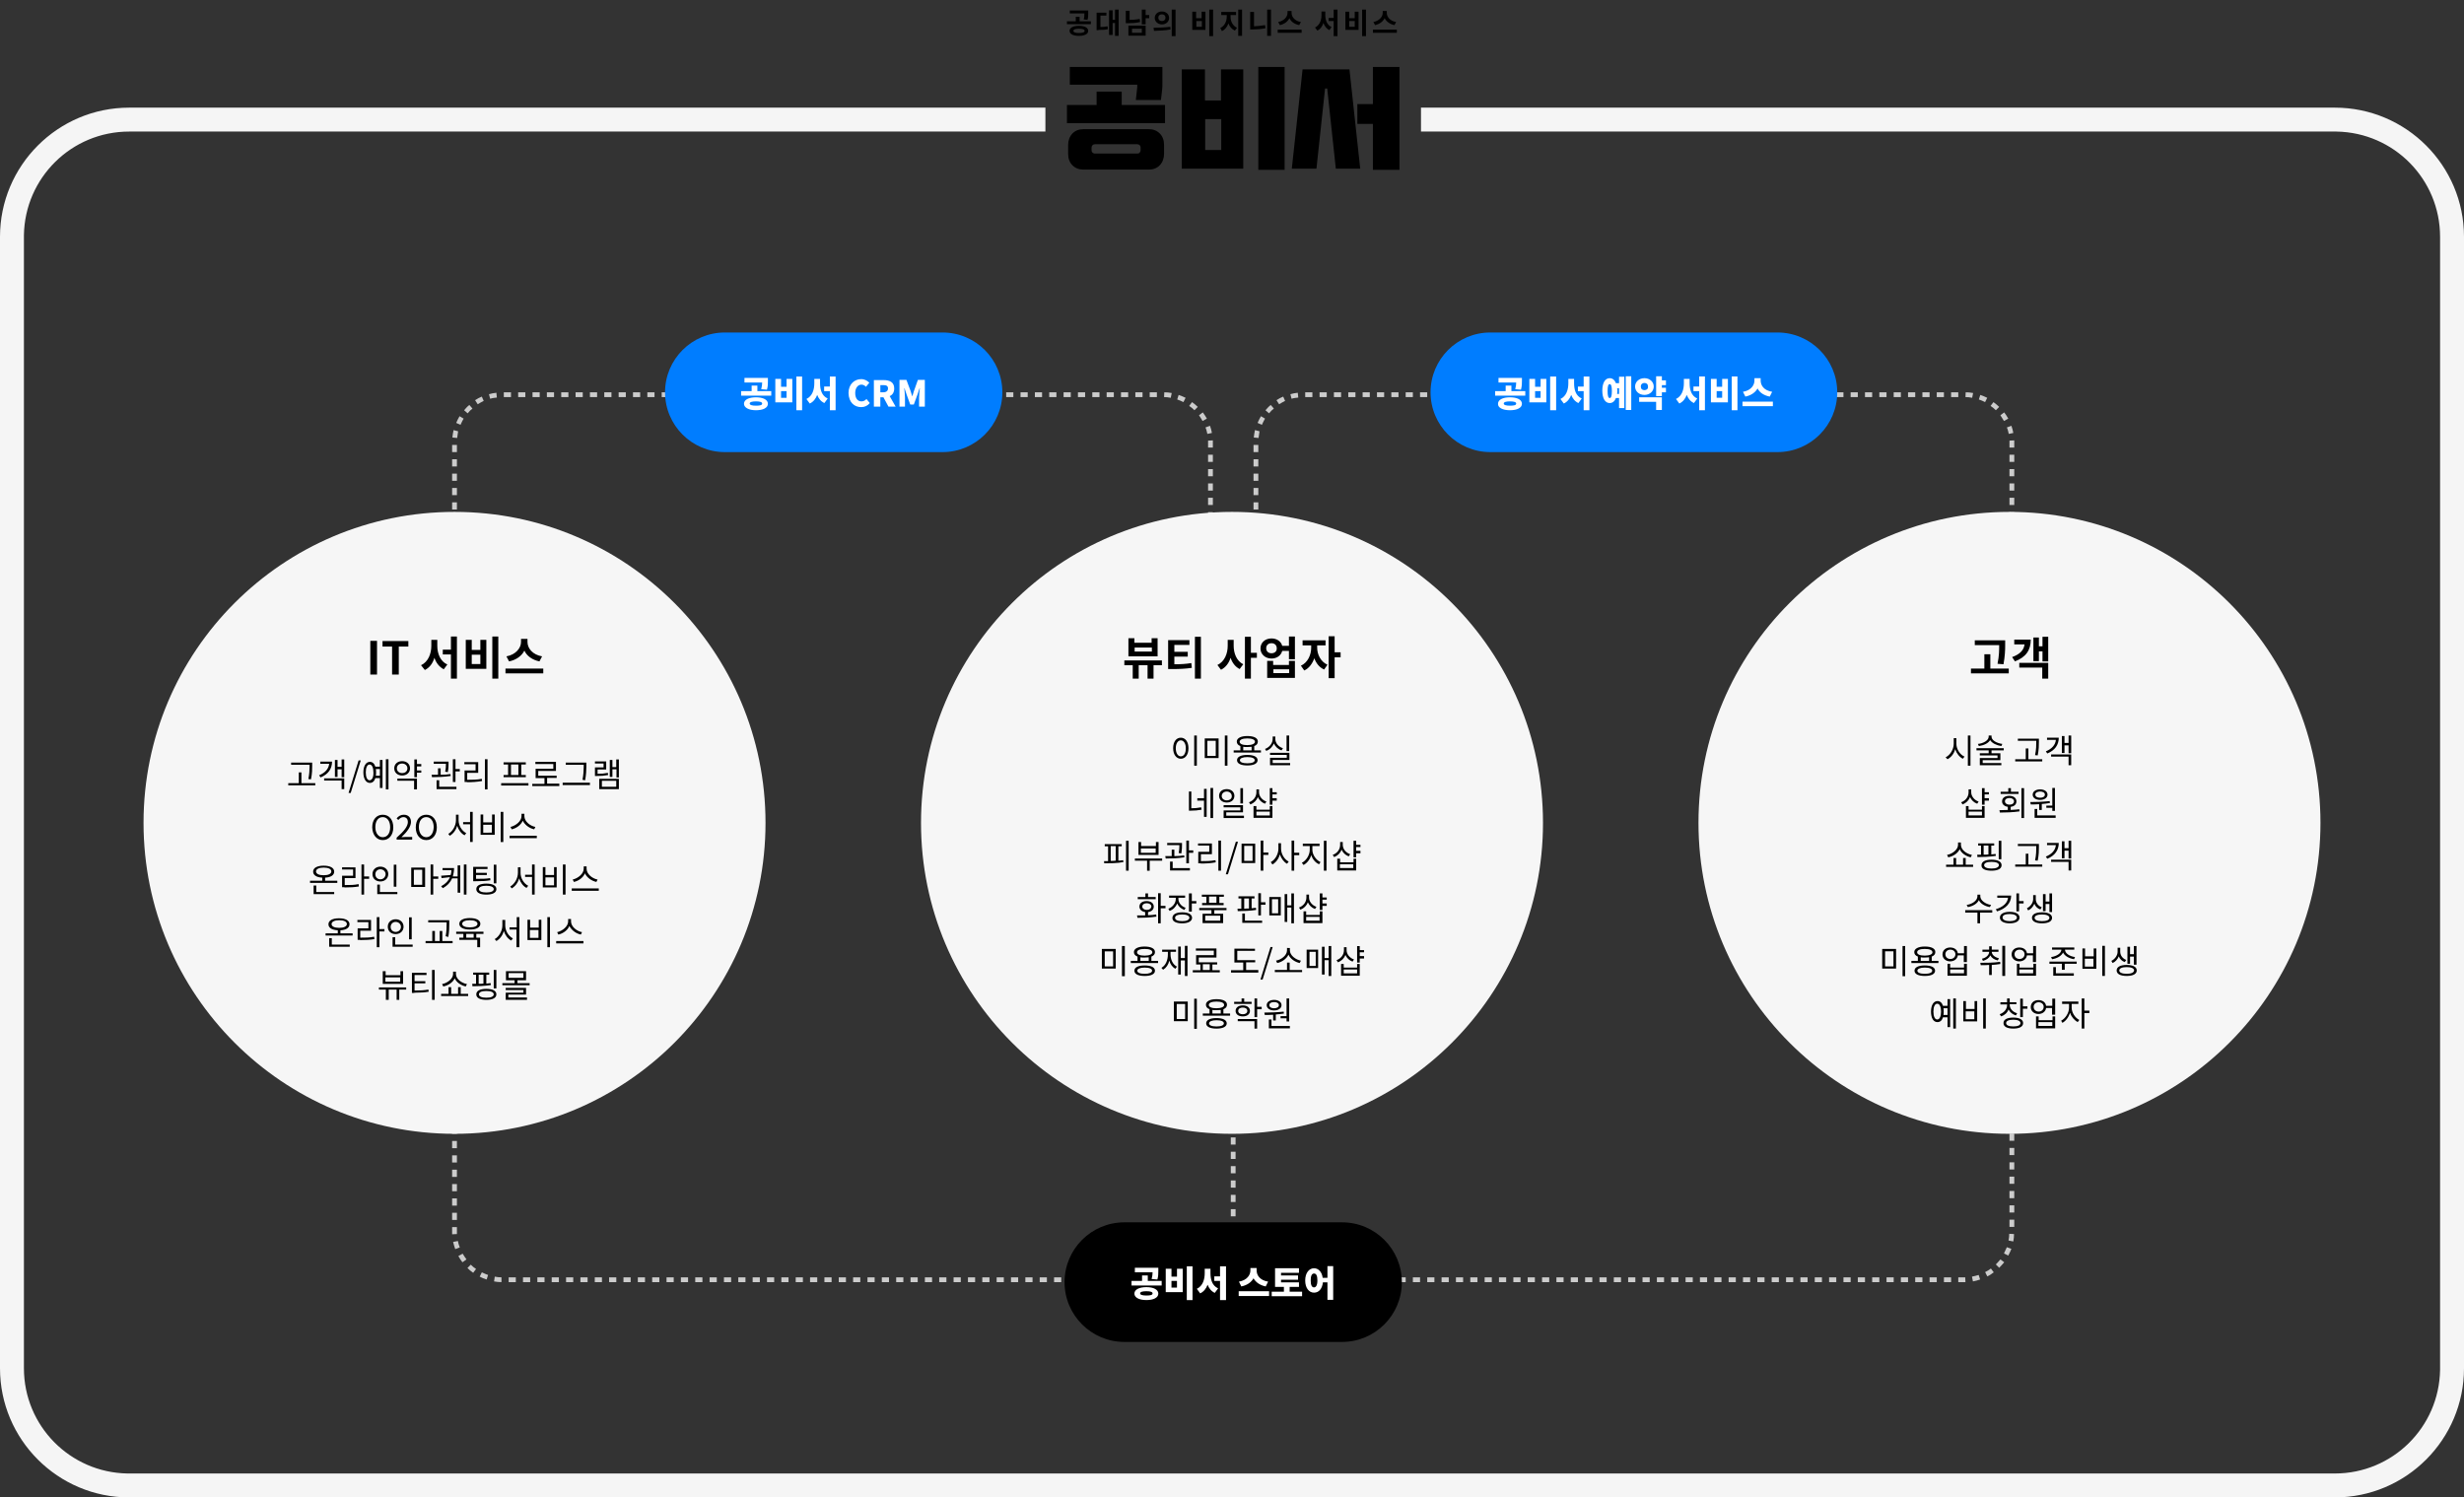 <svg xmlns="http://www.w3.org/2000/svg" width="1030" height="626" viewBox="0 0 1030 626">
    <rect x="0" y="0" width="1030" height="626" fill="#333333" stroke="none"/>
    <g fill="none" fill-rule="evenodd">
        <g>
            <g>
                <g transform="translate(-522, -1426) translate(360, 1144) translate(162, 282)">
                    <path fill="#F5F5F5" fill-rule="nonzero" d="M976 45c29.8 0 54 24.2 54 54v473c0 29.8-24.2 54-54 54H54c-29.8 0-54-24.2-54-54V99c0-29.8 24.2-54 54-54h383v10H54c-24.1 0-43.6 19.3-44 43.3V572c0 24.1 19.3 43.6 43.3 44H976c24.1 0 43.6-19.3 44-43.3V99c0-24.1-19.3-43.6-43.3-44H594V45h382z"/>
                    <g fill="#CCC" fill-rule="nonzero">
                        <path d="M2 61H0v-3h2v3zm316-1.9h-2v-3h2v3zM2 55H0v-3h2v3zm316-1.9h-2v-3h2v3zM2 49H0v-3h2v3zm316-1.9h-2v-3h2v3zM2 43H0v-3h2v3zm316-1.9h-2v-3h2v3zM2 37H0v-3h2v3zm316-1.9h-2v-3h2v3zM2 31H0v-3h2v3zm316-1.9h-2v-3h2v3zM2 25H0v-3h2v3zm316-1.9h-2V21v-.8l2-.1v3zm-315.9-4l-2-.2c.1-1 .3-2.1.5-3.1l1.9.5c-.1.9-.3 1.9-.4 2.8zm313.6-1.7c-.2-.9-.4-1.9-.8-2.7l1.9-.7c.4 1 .6 2 .8 3l-1.9.4zM3.5 13.6l-1.8-.8c.4-1 .9-1.9 1.4-2.8l1.7 1c-.5.9-.9 1.7-1.3 2.6zM313.7 12c-.4-.8-1-1.6-1.5-2.4l1.6-1.2c.6.8 1.2 1.7 1.7 2.6l-1.8 1zM6.5 8.8L5 7.5c.7-.8 1.4-1.6 2.2-2.2l1.3 1.5c-.8.6-1.4 1.2-2 2zm303.8-1.3c-.7-.7-1.4-1.3-2.2-1.8l1.2-1.6c.8.6 1.7 1.3 2.4 2l-1.4 1.4zM10.7 5L9.6 3.3c.9-.6 1.8-1.1 2.8-1.5l.8 1.8c-.8.4-1.7.9-2.5 1.4zm295-.9c-.8-.4-1.7-.8-2.6-1.1l.6-1.9c1 .3 2 .8 2.9 1.2l-.9 1.8zM15.9 2.7L15.4.8c1-.3 2-.5 3.1-.6l.2 2c-.9.1-1.9.2-2.8.5zm284.5-.4c-.9-.2-1.9-.3-2.8-.3l.1-2c1 0 2.1.1 3.1.3l-.4 2zm-5.8-.3h-3V0h3v2zm-6 0h-3V0h3v2zm-6 0h-3V0h3v2zm-6 0h-3V0h3v2zm-6 0h-3V0h3v2zm-6 0h-3V0h3v2zm-6 0h-3V0h3v2zm-6 0h-3V0h3v2zm-6 0h-3V0h3v2zm-6 0h-3V0h3v2zm-6 0h-3V0h3v2zm-6 0h-3V0h3v2zm-6 0h-3V0h3v2zm-6 0h-3V0h3v2zm-6 0h-3V0h3v2zm-6 0h-3V0h3v2zm-6 0h-3V0h3v2zm-6 0h-3V0h3v2zm-6 0h-3V0h3v2zm-6 0h-3V0h3v2zm-6 0h-3V0h3v2zm-6 0h-3V0h3v2zm-6 0h-3V0h3v2zm-6 0h-3V0h3v2zm-6 0h-3V0h3v2zm-6 0h-3V0h3v2zm-6 0h-3V0h3v2zm-6 0h-3V0h3v2zm-6 0h-3V0h3v2zm-6 0h-3V0h3v2zm-6 0h-3V0h3v2zm-6 0h-3V0h3v2zm-6 0h-3V0h3v2zm-6 0h-3V0h3v2zm-6 0h-3V0h3v2zm-6 0h-3V0h3v2zm-6 0h-3V0h3v2zm-6 0h-3V0h3v2zm-6 0h-3V0h3v2zm-6 0h-3V0h3v2zm-6 0h-3V0h3v2zm-6 0h-3V0h3v2zm-6 0h-3V0h3v2zm-6 0h-3V0h3v2zm-6 0h-3V0h3v2zm-6 0h-3V0h3v2z" transform="translate(189, 164)"/>
                    </g>
                    <g fill="#CCC" fill-rule="nonzero">
                        <path d="M2 61H0v-3h2v3zm316-1.9h-2v-3h2v3zM2 55H0v-3h2v3zm316-1.9h-2v-3h2v3zM2 49H0v-3h2v3zm316-1.9h-2v-3h2v3zM2 43H0v-3h2v3zm316-1.9h-2v-3h2v3zM2 37H0v-3h2v3zm316-1.9h-2v-3h2v3zM2 31H0v-3h2v3zm316-1.9h-2v-3h2v3zM2 25H0v-3h2v3zm316-1.9h-2V21v-.8l2-.1v3zm-315.9-4l-2-.2c.1-1 .3-2.1.5-3.1l1.9.5c-.1.9-.3 1.9-.4 2.8zm313.6-1.7c-.2-.9-.4-1.9-.8-2.7l1.9-.7c.4 1 .6 2 .8 3l-1.9.4zM3.5 13.6l-1.8-.8c.4-1 .9-1.9 1.4-2.8l1.7 1c-.5.9-.9 1.7-1.3 2.6zM313.7 12l-1.5-2.4 1.6-1.2c.6.8 1.2 1.7 1.7 2.6l-1.8 1zM6.5 8.8L5 7.5c.7-.8 1.4-1.6 2.2-2.2l1.3 1.5c-.8.6-1.4 1.2-2 2zm303.8-1.3c-.7-.7-1.4-1.3-2.2-1.8l1.2-1.6c.8.6 1.7 1.3 2.4 2l-1.4 1.4zM10.7 5L9.6 3.3c.9-.6 1.8-1.1 2.8-1.5l.8 1.8c-.8.4-1.7.9-2.5 1.4zm295.1-.9c-.8-.4-1.7-.8-2.6-1.1l.6-1.9c1 .3 2 .8 2.9 1.2l-.9 1.8zM15.9 2.7L15.4.8c1-.3 2-.5 3.1-.6l.2 2c-.9.1-1.9.2-2.8.5zm284.5-.4c-.9-.2-1.9-.3-2.8-.3l.1-2c1 0 2.1.1 3.1.3l-.4 2zm-5.8-.3h-3V0h3v2zm-6 0h-3V0h3v2zm-6 0h-3V0h3v2zm-6 0h-3V0h3v2zm-6 0h-3V0h3v2zm-6 0h-3V0h3v2zm-6 0h-3V0h3v2zm-6 0h-3V0h3v2zm-6 0h-3V0h3v2zm-6 0h-3V0h3v2zm-6 0h-3V0h3v2zm-6 0h-3V0h3v2zm-6 0h-3V0h3v2zm-6 0h-3V0h3v2zm-6 0h-3V0h3v2zm-6 0h-3V0h3v2zm-6 0h-3V0h3v2zm-6 0h-3V0h3v2zm-6 0h-3V0h3v2zm-6 0h-3V0h3v2zm-6 0h-3V0h3v2zm-6 0h-3V0h3v2zm-6 0h-3V0h3v2zm-6 0h-3V0h3v2zm-6 0h-3V0h3v2zm-6 0h-3V0h3v2zm-6 0h-3V0h3v2zm-6 0h-3V0h3v2zm-6 0h-3V0h3v2zm-6 0h-3V0h3v2zm-6 0h-3V0h3v2zm-6 0h-3V0h3v2zm-6 0h-3V0h3v2zm-6 0h-3V0h3v2zm-6 0h-3V0h3v2zm-6 0h-3V0h3v2zm-6 0h-3V0h3v2zm-6 0h-3V0h3v2zm-6 0h-3V0h3v2zm-6 0h-3V0h3v2zm-6 0h-3V0h3v2zm-6 0h-3V0h3v2zm-6 0h-3V0h3v2zm-6 0h-3V0h3v2zm-6 0h-3V0h3v2zm-6 0h-3V0h3v2z" transform="translate(524, 164)"/>
                    </g>
                    <g fill="#CCC" fill-rule="nonzero">
                        <path d="M632 71h-2.4v-2h2.9l.1 2h-.6zm-5.4 0h-3v-2h3v2zm-6 0h-3v-2h3v2zm-6 0h-3v-2h3v2zm-6 0h-3v-2h3v2zm-6 0h-3v-2h3v2zm-6 0h-3v-2h3v2zm-6 0h-3v-2h3v2zm-6 0h-3v-2h3v2zm-6 0h-3v-2h3v2zm-6 0h-3v-2h3v2zm-6 0h-3v-2h3v2zm-6 0h-3v-2h3v2zm-6 0h-3v-2h3v2zm-6 0h-3v-2h3v2zm-6 0h-3v-2h3v2zm-6 0h-3v-2h3v2zm-6 0h-3v-2h3v2zm-6 0h-3v-2h3v2zm-6 0h-3v-2h3v2zm-6 0h-3v-2h3v2zm-6 0h-3v-2h3v2zm-6 0h-3v-2h3v2zm-6 0h-3v-2h3v2zm-6 0h-3v-2h3v2zm-6 0h-3v-2h3v2zm-6 0h-3v-2h3v2zm-6 0h-3v-2h3v2zm-6 0h-3v-2h3v2zm-6 0h-3v-2h3v2zm-6 0h-3v-2h3v2zm-6 0h-3v-2h3v2zm-6 0h-3v-2h3v2zm-6 0h-3v-2h3v2zm-6 0h-3v-2h3v2zm-6 0h-3v-2h3v2zm-6 0h-3v-2h3v2zm-6 0h-3v-2h3v2zm-6 0h-3v-2h3v2zm-6 0h-3v-2h3v2zm-6 0h-3v-2h3v2zm-6 0h-3v-2h3v2zm-6 0h-3v-2h3v2zm-6 0h-3v-2h3v2zm-6 0h-3v-2h3v2zm-6 0h-3v-2h3v2zm-6 0h-3v-2h3v2zm-6 0h-3v-2h3v2zm-6 0h-3v-2h3v2zm-6 0h-3v-2h3v2zm-6 0h-3v-2h3v2zm-6 0h-3v-2h3v2zm-6 0h-3v-2h3v2zm-6 0h-3v-2h3v2zm-6 0h-3v-2h3v2zm-6 0h-3v-2h3v2zm-6 0h-3v-2h3v2zm-6 0h-3v-2h3v2zm-6 0h-3v-2h3v2zm-6 0h-3v-2h3v2zm-6 0h-3v-2h3v2zm-6 0h-3v-2h3v2zm-6 0h-3v-2h3v2zm-6 0h-3v-2h3v2zm-6 0h-3v-2h3v2zm-6 0h-3v-2h3v2zm-6 0h-3v-2h3v2zm-6 0h-3v-2h3v2zm-6 0h-3v-2h3v2zm-6 0h-3v-2h3v2zm-6 0h-3v-2h3v2zm-6 0h-3v-2h3v2zm-6 0h-3v-2h3v2zm-6 0h-3v-2h3v2zm-6 0h-3v-2h3v2zm-6 0h-3v-2h3v2zm-6 0h-3v-2h3v2zm-6 0h-3v-2h3v2zm-6 0h-3v-2h3v2zm-6 0h-3v-2h3v2zm-6 0h-3v-2h3v2zm-6 0h-3v-2h3v2zm-6 0h-3v-2h3v2zm-6 0h-3v-2h3v2zm-6 0h-3v-2h3v2zm-6 0h-3v-2h3v2zm-6 0h-3v-2h3v2zm-6 0h-3v-2h3v2zm-6 0h-3v-2h3v2zm-6 0h-3v-2h3v2zm-6 0h-3v-2h3v2zm-6 0h-3v-2h3v2zm-6 0h-3v-2h3v2zm-6 0h-3v-2h3v2zm-6 0h-3v-2h3v2zm-6 0h-3v-2h3v2zm-6 0h-3v-2h3v2zm-6 0h-3v-2h3v2zm-6 0h-3v-2h3v2zm-6 0h-3v-2h3v2zm-6 0h-3v-2h3v2zm-6 0h-3v-2h3v2zm-6 0c-1 0-2.1-.1-3.1-.3l.3-2c.9.2 1.9.3 2.8.3v2zm615.1-.3l-.4-2c.9-.2 1.9-.4 2.8-.7l.6 1.9c-.9.3-1.9.6-3 .8zm-621.3-.8c-1-.3-2-.7-2.9-1.2l.9-1.8c.8.4 1.7.8 2.6 1.1l-.6 1.9zm627.3-1.3l-.9-1.8c.8-.4 1.7-.9 2.4-1.5l1.2 1.6c-.9.7-1.8 1.3-2.7 1.7zM8.8 67.1c-.9-.6-1.7-1.3-2.4-2l1.4-1.4c.7.7 1.4 1.3 2.2 1.8l-1.2 1.6zM646.7 65l-1.4-1.4c.7-.7 1.3-1.4 1.9-2.1l1.6 1.2c-.6.7-1.3 1.5-2.1 2.3zM4.3 62.7c-.6-.8-1.2-1.7-1.7-2.6l1.8-1c.5.8 1 1.6 1.6 2.4l-1.7 1.2zm646.2-2.8l-1.8-.9c.4-.8.8-1.7 1.2-2.6l1.9.7c-.4.9-.8 1.9-1.3 2.8zM1.3 57.2c-.4-1-.6-2-.9-3l2-.4c.2.9.4 1.8.8 2.7l-1.9.7zM652.6 54l-2-.4c.2-.9.3-1.9.3-2.8l2 .1c0 1-.1 2.1-.3 3.1zM0 51v-3h2v2.9L0 51zm653-3.1h-2v-3h2v3zM2 45H0v-3h2v3zm651-3.1h-2v-3h2v3zM2 39H0v-3h2v3zm651-3.1h-2v-3h2v3zM2 33H0v-3h2v3zm651-3.1h-2v-3h2v3zM2 27H0v-3h2v3zm651-3.1h-2v-3h2v3zM2 21H0v-3h2v3zm651-3.1h-2v-3h2v3zM2 15H0v-3h2v3zm651-3.1h-2v-3h2v3zM2 9H0V6h2v3zm651-3.1h-2v-3h2v3zM2 3H0V0h2v3z" transform="translate(189, 465)"/>
                    </g>
                    <g fill="#CCC" fill-rule="nonzero">
                        <path d="M2 57H0v-3h2v3zm0-6H0v-3h2v3zm0-6H0v-3h2v3zm0-6H0v-3h2v3zm0-6H0v-3h2v3zm0-6H0v-3h2v3zm0-6H0v-3h2v3zm0-6H0v-3h2v3zm0-6H0V6h2v3zm0-6H0V0h2v3z" transform="translate(514.5, 475.5)"/>
                    </g>
                    <circle cx="190" cy="344" r="130" fill="#F6F6F6"/>
                    <circle cx="840" cy="344" r="130" fill="#F6F6F6"/>
                    <circle cx="515" cy="344" r="130" fill="#F6F6F6"/>
                    <path fill="#000" fill-rule="nonzero" d="M157.6 282v-14.1h-2.8V282h2.8zm9.1 0v-11.7h4V268h-10.8v2.3h4V282h2.8zm24.3 1.7v-17.6h-2.5v5.5h-3.4v2h3.4v10.1h2.5zm-13.4-3.6c2-1 3.3-2.8 4-5.1.7 2.1 2 3.8 3.9 4.8l1.5-2c-2.9-1.3-4.2-4.5-4.2-7.8v-2.5h-2.5v2.5c0 3.3-1.3 6.7-4.3 8.1l1.6 2zm30.7 3.6v-17.6h-2.5v17.6h2.5zm-5-4.1v-12.1h-2.5v4.2h-3.6v-4.2h-2.5v12.1h8.6zm-2.5-2h-3.6v-3.9h3.6v3.9zm24.7-1.1l1.1-2.1c-4-.7-6.1-3.4-6.1-6v-1.3h-2.7v1.3c0 2.5-2.2 5.3-6.1 6l1.1 2.1c3-.6 5.3-2.3 6.4-4.5 1 2.2 3.3 3.9 6.3 4.5zm1.6 5v-2h-15.8v2h15.8zM130 325.8c.5-2.5.5-4.3.5-5.8v-1.2h-8.8v.9h7.7v.9c0 1.4-.1 3-.5 5.1l1.1.1zm1.8 2.5v-.9H126v-4.5h-1.1v4.5h-4.4v.9h11.3zm12.1-3.4v-7.4h-1.1v3.1h-1.7v-2.9H140v7.1h1.1v-3.2h1.7v3.3h1.1zm-9.9.1c3.2-1.3 4.8-3.6 4.8-6.6h-4.9v.9h3.7c-.2 2.1-1.7 3.8-4.2 4.8l.6.9zm9.9 5v-4.6h-8.4v.9h7.3v3.6h1.1v.1zm2.7 1.5l4.2-13.6h-.9l-4.2 13.6h.9zm15.8-1.5v-12.6h-1.1V330h1.1zm-2.5-.6v-11.7h-1.1v2.8h-1.9c-.4-1.3-1.2-2-2.3-2-1.6 0-2.7 1.7-2.7 4.4s1.1 4.4 2.7 4.4c1.1 0 1.9-.7 2.3-2h1.9v4.1h1.1zm-5.4-3.2c-1 0-1.6-1.3-1.6-3.3 0-2 .6-3.3 1.6-3.3s1.6 1.3 1.6 3.3c.1 2-.6 3.3-1.6 3.3zm4.3-1.9h-1.7c.1-.4.1-.9.1-1.4 0-.5 0-1-.1-1.4h1.7v2.8zm15.5.6V323h1.8v-.9h-1.8v-1.7h1.8v-1h-1.8v-1.9h-1.1v7.4h1.1zm-6.2-.7c1.9 0 3.3-1.2 3.3-3s-1.4-3-3.3-3-3.3 1.2-3.3 3 1.4 3 3.3 3zm0-1c-1.3 0-2.2-.8-2.2-2s.9-2 2.2-2c1.2 0 2.2.8 2.2 2s-.9 2-2.2 2zm6.2 6.8v-4.5h-8.2v.9h7v3.6h1.2zm16.1-3.1v-4.4h1.8v-1h-1.8v-4.1h-1.1v9.5h1.1zm-3.2-4.1c.3-1.7.3-2.9.3-3.7v-.7h-6.2v.9h5.1c0 .8 0 1.9-.3 3.3l1.1.2zm-6.6 2.1c2.2 0 5.2-.1 7.8-.5l-.1-.8c-1.3.2-2.7.3-4.1.3v-2.7h-1.1v2.7h-2.7l.2 1zm10.2 4.9v-.9h-7.2v-2.7h-1.1v3.7h8.3v-.1zm13 .2v-12.6h-1.1V330h1.1zm-8.6-3c2.2 0 4.1-.1 6.3-.5l-.1-.9c-2.2.4-4 .4-6.1.4v-2.9h4.6v-4.5h-5.8v.9h4.7v2.6h-4.6v4.8h1v.1zm24.6-2v-1h-1.9v-4.4h1.9v-.9h-9.3v.9h1.9v4.4h-1.9v.9h9.3v.1zm-3.1-1h-3.1v-4.4h3.1v4.4zm4.2 4.4v-1h-11.4v1h11.4zm12.9.1v-.9h-5.1v-2.4h4v-.9H225v-2h7.4v-3.8h-8.6v.9h7.5v2h-7.4v3.9h3.7v2.4h-5.1v.9h11.3v-.1zm10.8-2.3c.4-2.4.5-4.1.5-5.6v-1.8h-8.6v.9h7.5v.9c0 1.4-.1 3.2-.5 5.4l1.1.2zm2 2v-1h-11.4v1h11.4zm12.1-3.2v-7.5h-1.1v3.2H256v-3h-1.1v7.1h1.1v-3.2h1.7v3.4h1zm-9.2-.6c1.8 0 3.1-.1 4.7-.4l-.1-.9c-1.5.3-2.7.4-4.3.4v-1.8h3.6v-3.4h-4.7v.9h3.6v1.6h-3.6v3.6h.8zm9.2 5.5v-4.3h-8.2v4.3h8.2zm-1.1-1h-6v-2.5h6v2.5zM160 351.2c2.6 0 4.4-2.1 4.4-5.3 0-3.3-1.8-5.3-4.4-5.3-2.6 0-4.4 2-4.4 5.3.1 3.2 1.9 5.3 4.4 5.3zm0-1.2c-1.8 0-3.1-1.7-3.1-4.2 0-2.6 1.2-4.2 3.1-4.2 1.8 0 3.1 1.6 3.1 4.2s-1.2 4.2-3.1 4.2zm12.3 1v-1.1h-2.8c-.5 0-1.1.1-1.7.1 2.4-2.3 4-4.4 4-6.4 0-1.8-1.1-3-3-3-1.3 0-2.2.6-3 1.5l.7.7c.6-.7 1.3-1.2 2.1-1.2 1.3 0 1.9.9 1.9 2 0 1.8-1.5 3.8-4.7 6.6v.8h6.5zm5.9.2c2.6 0 4.4-2.1 4.4-5.3 0-3.3-1.8-5.3-4.4-5.3-2.6 0-4.4 2-4.4 5.3 0 3.2 1.8 5.3 4.4 5.3zm0-1.2c-1.8 0-3.1-1.7-3.1-4.2 0-2.6 1.2-4.2 3.1-4.2 1.8 0 3.1 1.6 3.1 4.2-.1 2.6-1.3 4.2-3.1 4.2zm19.4 2v-12.6h-1.1v4.3h-2.9v.9h2.9v7.4h1.1zm-9.6-2.6c1.4-.8 2.6-2.3 3.1-4.2.6 1.8 1.7 3.3 3.1 4l.7-.9c-1.8-.9-3.2-3.1-3.2-5.4v-2.3h-1.1v2.3c0 2.3-1.4 4.7-3.2 5.7l.6.8zm22.4 2.6v-12.6h-1.1V352h1.1zm-3.6-3v-8.5h-1.1v3.3H202v-3.3h-1.1v8.5h5.9zm-1.2-.9H202v-3.3h3.6v3.3zm17.7-1.4l.5-1c-2.2-.4-4.6-2.3-4.6-4.5v-1H218v1c0 2.1-2.4 4-4.6 4.5l.5 1c1.9-.4 3.9-1.8 4.6-3.6 1 1.9 2.9 3.2 4.8 3.6zm1.1 3.7v-1H213v1h11.4zM141 369.1v-.9h-5.1v-1.3c2.3-.1 3.8-1 3.8-2.5 0-1.6-1.7-2.5-4.4-2.5s-4.4.9-4.4 2.5c0 1.5 1.5 2.4 3.8 2.5v1.3h-5.1v.9H141zm-5.7-3.2c-2 0-3.2-.6-3.2-1.6s1.3-1.6 3.2-1.6c2 0 3.2.6 3.2 1.6s-1.2 1.6-3.2 1.6zm4.4 7.9v-.9h-7.5v-2.7h-1.1v3.6h8.6zm12.5.2v-6.6h2.1v-1h-2.1v-5h-1.1V374h1.1zm-8.2-3c2.4 0 4.1-.1 6-.4l-.1-1c-1.9.4-3.5.4-5.8.4v-2.9h4.5v-4.5H143v.9h4.6v2.6H143v4.8h1v.1zm21.7-.3v-9.2h-1.1v9.2h1.1zm-6.7-2.2c1.9 0 3.3-1.3 3.3-3.1s-1.4-3.1-3.3-3.1-3.3 1.3-3.3 3.1c0 1.9 1.4 3.1 3.3 3.1zm0-.9c-1.2 0-2.1-.9-2.1-2.1 0-1.2.9-2.1 2.1-2.1 1.2 0 2.2.9 2.2 2.1-.1 1.2-1 2.1-2.2 2.1zm7.1 6.2v-.9h-7.3v-3.1h-1.1v4h8.4zm15 .2v-6.6h2.1v-1h-2.1v-5H180V374h1.1zm-3.4-3.2v-8.1h-5.8v8.1h5.8zm-1.1-.9H173v-6.3h3.5v6.3h.1zM195 374v-12.6h-1.1V374h1.1zm-2.6-.6v-11.6h-1.1v4.6h-2c.3-1.1.5-2.3.5-3.5H185v.9h3.7c0 .7-.1 1.3-.3 2l-4 .3.2 1 3.5-.4c-.6 1.5-1.8 2.8-3.7 3.8l.7.8c2-1.1 3.2-2.5 3.9-4.1h2.3v6h1.1v.2zm15.1-4.1v-7.8h-1.1v7.8h1.1zM205 368l-.1-.9c-1.8.3-3.2.3-5.9.3v-1.6h4.5v-.9H199v-1.6h4.8v-.9h-6v6h1c2.9 0 4.4-.1 6.2-.4zm-1.7 6c2.6 0 4.2-.8 4.2-2.3 0-1.5-1.6-2.3-4.2-2.3s-4.2.8-4.2 2.3c0 1.5 1.6 2.3 4.2 2.3zm0-.9c-1.9 0-3.1-.5-3.1-1.4 0-.9 1.2-1.4 3.1-1.4 1.9 0 3.1.5 3.1 1.4 0 .9-1.2 1.4-3.1 1.4zm20.2.9v-12.6h-1.1v4.3h-2.9v.9h2.9v7.4h1.1zm-9.6-2.6c1.4-.8 2.6-2.3 3.1-4.2.6 1.8 1.7 3.3 3.1 4l.7-.9c-1.8-.9-3.2-3.1-3.2-5.4v-2.3h-1.1v2.3c0 2.3-1.4 4.7-3.2 5.7l.6.8zm22.5 2.6v-12.6h-1.1V374h1.1zm-3.7-3v-8.5h-1.1v3.3H228v-3.3h-1.1v8.5h5.8zm-1.1-.9H228v-3.3h3.6v3.3zm17.7-1.4l.5-1c-2.2-.4-4.6-2.3-4.6-4.5v-1H244v1c0 2.1-2.4 4-4.6 4.5l.5 1c1.9-.4 3.9-1.8 4.6-3.6.9 1.9 2.9 3.2 4.8 3.6zm1 3.7v-1H239v1h11.3zm-102.9 18.7v-.9h-5.1v-1.3c2.3-.1 3.8-1 3.8-2.5 0-1.6-1.7-2.5-4.4-2.5s-4.4.9-4.4 2.5c0 1.5 1.5 2.4 3.9 2.5v1.3h-5.1v.9h11.3zm-5.6-3.2c-2 0-3.2-.6-3.2-1.6s1.3-1.6 3.2-1.6c2 0 3.2.6 3.2 1.6s-1.3 1.6-3.2 1.6zm4.4 7.9v-.9h-7.5v-2.7h-1.1v3.6h8.6zm12.4.2v-6.6h2.1v-1h-2.1v-5h-1.1V396h1.1zm-8.1-3c2.4 0 4.1-.1 6-.4l-.1-1c-1.9.4-3.5.4-5.8.4v-2.9h4.5v-4.5h-5.7v.9h4.6v2.6h-4.5v4.8h1v.1zm21.6-.3v-9.2H171v9.2h1.1zm-6.7-2.2c1.9 0 3.3-1.3 3.3-3.1s-1.4-3.1-3.3-3.1-3.3 1.3-3.3 3.1c0 1.9 1.4 3.1 3.3 3.1zm0-.9c-1.2 0-2.1-.9-2.1-2.1 0-1.2.9-2.1 2.1-2.1 1.2 0 2.2.9 2.2 2.1 0 1.2-1 2.1-2.2 2.1zm7.1 6.2v-.9h-7.3v-3.1h-1.1v4h8.4zm14.9-4.1c.4-2.4.4-4 .4-5.6v-1.4H179v.9h7.7v.4c0 1.6 0 3.2-.4 5.4l1.1.3zm1.8 2.6v-.9h-4.3v-4.2h-1.1v4.2h-2v-4.2h-1.1v4.2h-2.8v.9h11.3zm7.2-5.7c2.7 0 4.4-.9 4.4-2.4s-1.7-2.4-4.4-2.4-4.4.9-4.4 2.4 1.7 2.4 4.4 2.4zm0-.9c-2 0-3.2-.6-3.2-1.5s1.2-1.5 3.2-1.5 3.2.6 3.2 1.5-1.2 1.5-3.2 1.5zm4.3 8.3v-4h-1.6v-1.6h3v-.9h-11.4v.9h3v1.6H192v.9h7.5v3.1h1.2zm-2.7-4h-3.1v-1.6h3.1v1.6zm19.1 4v-12.6H216v4.3h-3v.9h2.9v7.4h1.2zm-9.6-2.6c1.4-.8 2.6-2.3 3.1-4.2.6 1.8 1.7 3.3 3.1 4l.7-.9c-1.8-.9-3.2-3.1-3.2-5.4v-2.3H210v2.3c0 2.3-1.4 4.7-3.2 5.7l.7.8zm22.4 2.6v-12.6h-1.1V396h1.1zm-3.6-3v-8.5h-1.1v3.3h-3.6v-3.3h-1.1v8.5h5.8zm-1.2-.9h-3.6v-3.3h3.6v3.3zm17.7-1.4l.5-1c-2.2-.4-4.6-2.3-4.6-4.5v-1h-1.2v1c0 2.1-2.4 4-4.6 4.5l.5 1c1.9-.4 3.9-1.8 4.6-3.6 1 1.9 2.9 3.2 4.8 3.6zm1.1 3.7v-1h-11.4v1h11.4zm-75.4 16.9V406h-1.1v1.7h-6.2V406H160v5.3h8.5zm-1.2-.9h-6.2v-1.8h6.2v1.8zm-4.8 7.6v-4.3h3.3v4.3h1.1v-4.3h2.9v-.9h-11.4v.9h2.9v4.3h1.2zm19.2 0v-12.5h-1.1V418h1.1zm-8.5-3c2.4 0 4.1-.1 6-.4l-.1-.9c-1.9.3-3.5.4-5.8.4v-3h4.5v-.9h-4.5v-2.6h5v-.9h-6.1v8.4h1v-.1zm21.5-2.6l.5-1c-2.2-.4-4.6-2.1-4.6-4.2v-1h-1.2v1c0 2-2.4 3.8-4.6 4.2l.5 1c2-.4 3.9-1.6 4.8-3.4.7 1.7 2.7 3 4.6 3.4zm1 4v-.9h-3.1v-2.8h-1.1v2.8h-2.9v-2.8h-1.1v2.8h-3.1v.9h11.3zm11.8-3.2v-7.7h-1.1v7.7h1.1zm-2.3-1.4l-.1-.8c-.6.1-1.2.1-1.8.2v-3.7h1.2v-.9h-6.7v.9h1.2v3.8h-1.6l.1 1c2.1 0 5.1-.1 7.7-.5zm-5.1-.5v-3.8h2v3.7c-.6.1-1.3.1-2 .1zm3.2 6.7c2.6 0 4.2-.8 4.2-2.3 0-1.5-1.6-2.3-4.2-2.3s-4.2.8-4.2 2.3c0 1.5 1.6 2.3 4.2 2.3zm0-.9c-1.9 0-3.1-.5-3.1-1.4 0-.9 1.1-1.4 3.1-1.4s3.1.5 3.1 1.4c0 .9-1.1 1.4-3.1 1.4zm18.1-5.2v-.9h-5.1v-1.2h3.6V406h-8.4v3.8h3.6v1.2H210v.9h11.4zm-2.6-3.1h-6.2v-2h6.2v2zm1.5 9.1v-.9h-7.8v-1.2h7.4V413h-8.5v.9h7.4v1.1h-7.4v3h8.9v-.1zM483.9 274.4v-7.6h-2.5v1.9h-7.2v-1.9h-2.5v7.6h12.2zm-2.4-2h-7.2v-1.7h7.2v1.7zm-5.5 11.3v-5.6h3.7v5.6h2.5v-5.6h3.5v-2H470v2h3.5v5.6h2.5zm26 0v-17.5h-2.5v17.5h2.5zm-12.1-4c3.1 0 5.6-.1 8.3-.5l-.2-2c-2.4.4-4.5.5-7.1.5v-3.2h5.6v-2h-5.6v-2.9h6.3v-2h-8.9v12.1h1.6zm33 3.9V275h2.5v-2.1h-2.5v-6.7h-2.5v17.5h2.5v-.1zm-12.5-3.6c2-1 3.3-2.8 4-5 .7 2.1 2 3.8 3.8 4.7l1.5-2c-2.8-1.4-4-4.6-4-7.7v-2.5h-2.5v2.5c0 3.2-1.3 6.6-4.3 8l1.5 2zm30.9-4.5v-9.4h-2.5v3.9H536c-.5-1.9-2.3-3.1-4.5-3.1-2.6 0-4.6 1.7-4.6 4.2 0 2.4 2 4.2 4.6 4.2 2.3 0 4-1.3 4.5-3.2h2.8v3.5h2.5v-.1zm-9.8-2.4c-1.3 0-2.2-.8-2.2-2.1s.9-2.1 2.2-2.1c1.3 0 2.2.8 2.2 2.1.1 1.3-.9 2.1-2.2 2.1zm9.8 10.3v-7.1h-2.5v1.7h-6.6v-1.7h-2.5v7.1h11.6zm-2.4-2h-6.6v-1.6h6.6v1.6zm19 2.2v-8.8h2.5v-2.1h-2.5V266h-2.5v17.5h2.5v.1zm-12.7-3.3c2-.9 3.4-2.9 4.2-5.1.8 2.1 2.1 3.8 4.1 4.7l1.4-2c-2.9-1.3-4.3-4.4-4.3-7.1v-1h3.5v-2.1h-9.6v2.1h3.6v1c0 2.9-1.4 6.2-4.3 7.5l1.4 2zM500.3 320.1v-12.6h-1.1v12.6h1.1zm-6.7-2.9c1.9 0 3.2-1.7 3.2-4.4s-1.3-4.4-3.2-4.4c-1.9 0-3.2 1.7-3.2 4.4s1.4 4.4 3.2 4.4zm0-1c-1.2 0-2.1-1.3-2.1-3.4 0-2 .9-3.3 2.1-3.3 1.2 0 2.1 1.3 2.1 3.3 0 2.1-.8 3.4-2.1 3.4zm19.5 3.9v-12.6H512v12.6h1.1zm-3.7-3.2v-8.2h-5.8v8.2h5.8zm-1.2-.9h-3.5v-6.3h3.5v6.3zm18.9-1.4v-.9h-2.8v-1.8c1-.4 1.5-1 1.5-1.9 0-1.5-1.7-2.3-4.4-2.3s-4.4.9-4.4 2.3c0 .9.5 1.5 1.5 1.9v1.8h-2.8v.9h11.4zm-5.7-3.1c-2 0-3.2-.5-3.2-1.4 0-.9 1.2-1.4 3.2-1.4s3.2.5 3.2 1.4c0 .8-1.2 1.4-3.2 1.4zm1.8 2.2h-3.5v-1.5c.5.1 1.1.1 1.7.1.6 0 1.2-.1 1.8-.1v1.5zm-1.8 6.3c2.7 0 4.3-.8 4.3-2.2 0-1.4-1.6-2.2-4.3-2.2-2.7 0-4.3.8-4.3 2.2 0 1.4 1.6 2.2 4.3 2.2zm0-.9c-2 0-3.1-.5-3.1-1.3s1.2-1.3 3.1-1.3c2 0 3.1.5 3.1 1.3s-1.1 1.3-3.1 1.3zm17.5-5.1v-6.5h-1.1v6.5h1.1zm-9.6-.1c1.5-.5 2.6-1.7 3.2-3.1.6 1.3 1.7 2.4 3.2 2.9l.6-.9c-1.9-.6-3.2-2.2-3.2-3.9v-1H532v1c0 1.8-1.3 3.5-3.2 4.2l.5.8zm10 6v-.9H532v-1.3h7v-3h-8.1v.9h7v1.2h-7v3.1h8.4zM507.1 342v-12.6H506V342h1.1zm-2.7-.6v-11.6h-1.1v3.9h-2.8v1h2.8v6.8h1.1v-.1zm-6.6-2.5c1.5 0 2.9-.1 4.5-.4l-.2-1c-1.5.3-2.7.4-4.1.4v-7h-1v8h.8zm21.8-3v-6.4h-1.1v6.4h1.1zm-6.8-.4c1.9 0 3.2-1.1 3.2-2.8 0-1.7-1.4-2.8-3.2-2.8-1.9 0-3.2 1.1-3.2 2.8 0 1.7 1.4 2.8 3.2 2.8zm0-.9c-1.2 0-2.1-.8-2.1-1.8 0-1.1.9-1.9 2.1-1.9 1.2 0 2.1.8 2.1 1.9.1 1-.8 1.8-2.1 1.8zm7.2 7.3v-.9h-7.4v-1.4h7v-3h-8.1v.9h7v1.3h-7v3.2h8.5v-.1zm11.9-5.5v-1.7h1.8v-1h-1.8v-1.6h1.8v-.9h-1.8v-1.7h-1.1v6.9h1.1zm-9.2-.1c1.5-.6 2.6-1.7 3.1-3.1.6 1.3 1.6 2.3 3 2.8l.6-.9c-1.8-.6-3.1-2.2-3.1-3.9V330h-1.1v1.2c0 1.9-1.2 3.5-3.1 4.2l.6.9zm9.2 5.6V337h-1.1v1.5h-5.6V337H524v4.9h7.9zm-1.1-1h-5.6v-1.6h5.6v1.6zm-59 23.1v-12.5h-1.1V364h1.1zm-10.2-3.1c2.3 0 5.3 0 8-.5l-.1-.8c-.7.1-1.3.2-2 .2v-6h1.4v-.9h-7.1v.9h1.4v6.2h-1.7l.1.9zm2.7-1v-6.2h2.1v6.1c-.7.1-1.4.1-2.1.1zm20-2.5V352h-1.1v1.7H477V352h-1.1v5.4h8.4zm-1.2-.9h-6.2v-1.8h6.2v1.8zm-2.5 7.5v-4.2h5.2v-.9h-11.4v.9h5.1v4.2h1.1zm16.4-3.1v-4.4h1.8v-1H497v-4.1h-1.1v9.5h1.1zm-3.2-4.1c.3-1.7.3-2.9.3-3.7v-.7h-6.2v.9h5.1c0 .8 0 1.9-.3 3.3l1.1.2zm-6.5 2.1c2.2 0 5.2-.1 7.8-.5l-.1-.8c-1.3.2-2.7.3-4.1.3v-2.7h-1.1v2.7h-2.7l.2 1zm10.1 4.9v-.9h-7.2v-2.7h-1.1v3.7h8.3v-.1zm13 .2v-12.6h-1.1V364h1.1zm-8.5-3c2.2 0 4.1-.1 6.3-.5l-.1-.9c-2.2.4-4 .4-6.1.4v-2.9h4.6v-4.5h-5.8v.9h4.7v2.6h-4.6v4.8h1v.1zm11.4 4.5l4.2-13.6h-.9l-4.2 13.6h.9zm14.8-1.5v-6.6h2.1v-1h-2.1v-5H527V364h1.1zm-3.4-3.2v-8.1H519v8.1h5.7zm-1.1-.9h-3.5v-6.3h3.5v6.3zM541 364v-6.5h2.1v-1H541v-5.1h-1.1V364h1.1zm-9.1-2.6c1.4-.8 2.6-2.3 3.1-4.2.6 1.7 1.7 3.2 3 3.9l.7-.9c-1.8-.9-3.2-3.2-3.2-5.4v-2.3h-1.1v2.3c0 2.3-1.4 4.7-3.2 5.6l.7 1zm22.6 2.6v-12.5h-1.1V364h1.1zm-9.6-2.4c1.4-.7 2.7-2.3 3.2-4.1.6 1.7 1.8 3.2 3.3 3.8l.6-.9c-1.8-.8-3.4-3-3.4-5.1v-1.6h3v-1h-7v1h2.9v1.6c0 2.2-1.5 4.5-3.3 5.4l.7.9zm22-3.2v-1.7h1.8v-1h-1.8v-1.6h1.8v-.9h-1.8v-1.7h-1.1v6.9h1.1zm-9.2-.1c1.5-.6 2.6-1.7 3.1-3.1.6 1.3 1.6 2.3 3 2.8l.6-.9c-1.8-.6-3.1-2.2-3.1-3.9V352h-1.1v1.2c0 1.9-1.2 3.5-3.1 4.2l.6.9zm9.2 5.6V359h-1.1v1.5h-5.6V359H559v4.9h7.9zm-1.2-1h-5.6v-1.6h5.6v1.6zM485.2 386v-6.3h2v-1h-2v-5.3h-1.1V386h1.1zm-2.1-10.1v-.9h-3.2v-1.5h-1.1v1.5h-3.2v.9h7.5zm.3 7.3l-.1-.9c-1.1.2-2.2.3-3.4.3v-1.3c1.4-.2 2.4-1 2.4-2.3 0-1.4-1.2-2.3-3-2.3s-3 .9-3 2.3c0 1.2 1 2.1 2.4 2.3v1.4h-3.4l.2 1c2.2 0 5.2-.1 7.9-.5zm-4-2.8c-1.1 0-1.9-.6-1.9-1.4 0-.9.8-1.4 1.9-1.4 1.1 0 1.9.6 1.9 1.4-.1.8-.8 1.4-1.9 1.4zm18.8.7v-3.4h1.9v-1h-1.9v-3.2H497v7.6h1.2zm-9.3-.3c1.5-.5 2.6-1.7 3.2-3.1.5 1.2 1.6 2.2 3 2.7l.5-.9c-1.8-.6-3-2.1-3-3.7v-.5h2.8v-.9h-6.7v.9h2.8v.5c0 1.8-1.3 3.4-3.1 4.1l.5.9zm5.3 5.2c2.5 0 4.1-.9 4.1-2.3 0-1.5-1.6-2.3-4.1-2.3-2.6 0-4.1.9-4.1 2.3-.1 1.5 1.5 2.3 4.1 2.3zm0-.9c-1.9 0-3-.5-3-1.4 0-.9 1.1-1.4 3-1.4 1.8 0 3 .5 3 1.4-.1.9-1.2 1.4-3 1.4zm17.3-6.7v-.9h-1.8v-2.6h1.9v-.9h-9.2v.9h1.9v2.6h-1.8v.9h9zm-3-1h-3.1v-2.6h3.1v2.6zm2.8 8.5V382h-3.7v-1.5h5.1v-.9h-11.4v.9h5.1v1.5h-3.7v3.9h8.6zm-1.2-1h-6.3v-2.1h6.3v2.1zm17-2.2v-4.5h1.9v-1h-1.9v-3.8H526v9.3h1.1zm-2-2.3l-.1-.9c-.6.1-1.2.1-1.8.2v-4.1h1.2v-.9h-6.7v.9h1.2v4.3h-1.6l.1 1c2.2 0 5.2-.1 7.7-.5zm-5-.5v-4.3h2v4.2c-.7 0-1.4 0-2 .1zm7.5 5.9v-.9h-7.2v-3h-1.1v3.9h8.3zm13.3.2v-12.5h-1.1v5h-1.7v-4.7H537v11.6h1.1v-6h1.7v6.6h1.1zm-5.5-3.3V375h-4.8v7.7h4.8zm-1.1-.9h-2.6v-5.9h2.6v5.9zm18.5-1.4v-1.7h1.8v-1h-1.8v-1.6h1.8v-.9h-1.8v-1.7h-1.1v6.9h1.1zm-9.2-.1c1.5-.6 2.6-1.7 3.1-3.1.6 1.3 1.6 2.3 3 2.8l.6-.9c-1.8-.6-3.1-2.2-3.1-3.9V374h-1.1v1.2c0 1.9-1.2 3.5-3.1 4.2l.6.9zm9.2 5.6V381h-1.1v1.5H546V381h-1.1v4.9h7.9zm-1.1-1H546v-1.6h5.6v1.6h.1zm-81.5 23.2v-12.6H469v12.6h1.2zm-3.8-3.2v-8.2h-5.8v8.2h5.8zm-1.1-.9h-3.5v-6.3h3.5v6.3zm18.8-1.4v-.9h-2.8v-1.8c1-.4 1.5-1 1.5-1.9 0-1.5-1.7-2.3-4.4-2.3s-4.4.9-4.4 2.3c0 .9.5 1.5 1.5 1.9v1.8h-2.8v.9h11.4zm-5.6-3.1c-2 0-3.2-.5-3.2-1.4 0-.9 1.2-1.4 3.2-1.4s3.2.5 3.2 1.4c0 .8-1.2 1.4-3.2 1.4zm1.7 2.2h-3.5v-1.5c.5.1 1.1.1 1.7.1.6 0 1.2-.1 1.8-.1v1.5zm-1.7 6.3c2.7 0 4.3-.8 4.3-2.2 0-1.4-1.6-2.2-4.3-2.2-2.7 0-4.3.8-4.3 2.2 0 1.4 1.6 2.2 4.3 2.2zm0-.9c-2 0-3.1-.5-3.1-1.3s1.2-1.3 3.1-1.3c2 0 3.1.5 3.1 1.3s-1.2 1.3-3.1 1.3zm17.9.9v-12.6h-1.1v5.1h-1.7v-4.8h-1.1v11.7h1.1v-5.9h1.7v6.5h1.1zm-10.2-2.6c1.3-.8 2.2-2.1 2.6-3.8.4 1.5 1.3 2.7 2.5 3.4l.7-.9c-1.8-.9-2.7-3-2.7-5.2v-1h2.3v-.9h-5.8v.9h2.4v1c0 2.5-.9 4.7-2.7 5.7l.7.8zm23.7 1.1v-.9h-3.1v-2.4h2v-.9h-7.7v-2h7.4v-3.8h-8.6v.9h7.5v1.9H500v3.9h1.8v2.4h-3.2v.9h11.3zm-4.2-1h-2.9v-2.4h2.9v2.4zm20.3 1v-1h-5.1v-3.2h3.8v-.9h-7.5v-3.9h7.4v-.9H516v5.8h3.7v3.2h-5.1v1H526v-.1zm1.8 3l4.2-13.6h-.9l-4.2 13.6h.9zm15.5-6.9l.5-1c-2.2-.4-4.6-2.2-4.6-4.3v-1H538v1c0 2.1-2.4 3.9-4.6 4.3l.5 1c1.9-.4 3.9-1.7 4.7-3.5.8 1.8 2.8 3.1 4.7 3.5zm1 3.8v-.9h-5.2v-3.1H538v3.1h-5.1v.9h11.4zm12.2 1.6v-12.5h-1.1v5h-1.7v-4.7h-1.1v11.6h1.1v-6h1.7v6.6h1.1zm-5.5-3.3V397h-4.8v7.7h4.8zm-1-.9h-2.6v-5.9h2.6v5.9zm18.4-1.4v-1.7h1.8v-1h-1.8v-1.6h1.8v-.9h-1.8v-1.7h-1.1v6.9h1.1zm-9.1-.1c1.5-.6 2.6-1.7 3.1-3.1.6 1.3 1.6 2.3 3 2.8l.6-.9c-1.8-.6-3.1-2.2-3.1-3.9V396h-1.1v1.2c0 1.9-1.2 3.5-3.1 4.2l.6.9zm9.1 5.6V403h-1.1v1.5h-5.6V403h-1.1v4.9h7.8zm-1.1-1h-5.6v-1.6h5.6v1.6zm-67 23.2v-12.6h-1.1v12.6h1.1zm-3.8-3.2v-8.2h-5.8v8.2h5.8zm-1.1-.9h-3.5v-6.3h3.5v6.3zm18.8-1.4v-.9h-2.8v-1.8c1-.4 1.5-1 1.5-1.9 0-1.5-1.7-2.3-4.4-2.3s-4.4.9-4.4 2.3c0 .9.5 1.5 1.5 1.9v1.8h-2.8v.9h11.4zm-5.7-3.1c-2 0-3.2-.5-3.2-1.4 0-.9 1.2-1.4 3.2-1.4s3.2.5 3.2 1.4c.1.8-1.2 1.4-3.2 1.4zm1.8 2.2h-3.5v-1.5c.5.1 1.1.1 1.7.1.6 0 1.2-.1 1.8-.1v1.5zm-1.8 6.3c2.7 0 4.3-.8 4.3-2.2 0-1.4-1.6-2.2-4.3-2.2-2.7 0-4.3.8-4.3 2.2 0 1.4 1.6 2.2 4.3 2.2zm0-.9c-2 0-3.1-.5-3.1-1.3s1.2-1.3 3.1-1.3c2 0 3.1.5 3.1 1.3s-1.1 1.3-3.1 1.3zm14.7-9.4v-.9h-3.1v-1.4H519v1.4h-3.1v.9h7.3zm2.3 5.6v-3.4h1.9v-1h-1.9v-3.5h-1.1v7.8h1.1v.1zm-6-.4c1.8 0 3-.9 3-2.3s-1.2-2.3-3-2.3-3 .9-3 2.3 1.2 2.3 3 2.3zm0-.9c-1.1 0-1.9-.5-1.9-1.4 0-.9.8-1.4 1.9-1.4 1.1 0 1.9.5 1.9 1.4 0 .9-.8 1.4-1.9 1.4zm6 6v-4h-8.1v.9h7v3.1h1.1zm13.4-3v-9.6h-1.1v7.4h-2.5v.9h2.5v1.3h1.1zm-6.3-4.6c1.8 0 3.1-.9 3.1-2.2 0-1.3-1.3-2.2-3.1-2.2s-3.1.9-3.1 2.2c0 1.3 1.3 2.2 3.1 2.2zm0-.9c-1.2 0-2-.5-2-1.3s.8-1.3 2-1.3 2 .5 2 1.3-.8 1.3-2 1.3zm.7 5.1v-2.5c1.1-.1 2.3-.2 3.4-.4l-.1-.8c-2.7.3-5.8.4-8.1.4l.2 1c1 0 2.2 0 3.5-.1v2.4h1.1zm5.9 3.2v-.9h-7.7v-2.7h-1.1v3.7h8.8v-.1zM837.5 277.7c.6-3.4.7-5.8.7-7.8v-2.2h-12.7v2h10.2c0 2 0 4.5-.7 7.8l2.5.2zm2.2 3.8v-2H832v-6h-2.5v6h-5.6v2h15.8zm16.5-5.1v-10.2h-2.4v4h-1.5v-3.7H850v9.9h2.3v-4.1h1.5v4.2h2.4v-.1zm-13.9.1c4.6-1.8 6.6-4.7 6.6-9.1H842v2h4.3c-.3 2.4-1.9 4.1-5.2 5.3l1.2 1.8zm13.9 7.2v-6.6h-12.1v2h9.6v4.6h2.5zM823.7 320.1v-12.6h-1.1v12.6h1.1zm-9.6-2.7c1.5-.8 2.7-2.3 3.2-4.2.6 1.8 1.8 3.3 3.2 4l.7-.9c-1.9-.8-3.4-3.1-3.4-5.4v-2.3h-1.1v2.3c0 2.4-1.5 4.8-3.4 5.7l.8.8zm22.5-5.5l.4-.9c-2.3-.3-4.5-1.5-4.5-3v-.5h-1.2v.5c0 1.5-2.2 2.8-4.5 3l.4.9c2-.3 3.9-1.1 4.7-2.5.9 1.4 2.8 2.2 4.7 2.5zm0 8v-.9h-7.8v-1.2h7.4v-2.9h-3.7v-1.2h5.1v-.9h-11.4v.9h5.1v1.2h-3.7v.9h7.4v1.1h-7.4v3h9zm15.2-4.1c.5-2.5.5-4.3.5-5.8v-1.2h-8.8v.9h7.7v.3c0 1.5 0 3.3-.5 5.7l1.1.1zm1.9 2.5v-.9h-5.8v-4.5h-1.1v4.5h-4.4v.9h11.3zm12.1-3.4v-7.4h-1.1v3.1H863v-2.9h-1.1v7.1h1.1v-3.2h1.7v3.3h1.1zm-10 .1c3.2-1.3 4.8-3.6 4.8-6.6h-4.9v.9h3.7c-.2 2.1-1.7 3.8-4.2 4.8l.6.9zm10 5v-4.6h-8.4v.9h7.3v3.6h1.1v.1zm-36.2 16.4v-1.7h1.8v-1h-1.8v-1.6h1.8v-.9h-1.8v-1.7h-1.1v6.9h1.1zm-9.2-.1c1.5-.6 2.6-1.7 3.1-3.1.6 1.3 1.6 2.3 3 2.8l.6-.9c-1.8-.6-3.1-2.2-3.1-3.9V330h-1.1v1.2c0 1.9-1.2 3.5-3.1 4.2l.6.9zm9.2 5.6V337h-1.1v1.5h-5.6V337h-1.1v4.9h7.8zm-1.1-1h-5.6v-1.6h5.6v1.6zm15.3-9v-.9h-3.2v-1.5h-1.1v1.5h-3.2v.9h7.5zm2.3 10.1v-12.5H845V342h1.1zm-1.9-2.8l-.1-.9c-1.1.2-2.4.2-3.6.3v-1.3c1.5-.2 2.4-1 2.4-2.3 0-1.4-1.2-2.3-3-2.3s-3 .9-3 2.3c0 1.3 1 2.1 2.4 2.3v1.3c-1.2 0-2.4.1-3.5.1l.2 1c2.4 0 5.4-.1 8.2-.5zm-4.2-2.8c-1.1 0-1.9-.6-1.9-1.4 0-.9.8-1.4 1.9-1.4 1.1 0 1.9.6 1.9 1.4 0 .8-.7 1.4-1.9 1.4zm19 2.6v-9.6h-1.1v7.4h-2.5v.9h2.5v1.3h1.1zm-6.2-4.6c1.8 0 3.1-.9 3.1-2.2 0-1.3-1.3-2.2-3.1-2.2s-3.1.9-3.1 2.2c0 1.3 1.2 2.2 3.1 2.2zm0-.9c-1.2 0-2-.5-2-1.3s.8-1.3 2-1.3 2 .5 2 1.3-.8 1.3-2 1.3zm.7 5.1v-2.5c1.1-.1 2.3-.2 3.4-.4l-.1-.8c-2.7.3-5.8.4-8.1.4l.2 1c1 0 2.2 0 3.5-.1v2.4h1.1zm5.8 3.2v-.9h-7.7v-2.7h-1.1v3.7h8.8v-.1zm-35.5 16.6l.5-1c-2.2-.4-4.6-2.1-4.6-4.2v-1h-1.2v1c0 2-2.4 3.8-4.6 4.2l.5 1c2-.4 3.9-1.6 4.8-3.4.7 1.7 2.7 3 4.6 3.4zm1 4v-.9h-3.1v-2.8h-1.1v2.8h-2.9v-2.8h-1.1v2.8h-3.1v.9h11.3zm11.8-3.2v-7.7h-1.1v7.7h1.1zm-2.3-1.4l-.1-.8c-.6.1-1.2.1-1.8.2v-3.7h1.2v-.9h-6.7v.9h1.2v3.8h-1.6l.1 1c2.2 0 5.1-.1 7.7-.5zm-5.1-.5v-3.8h2v3.7c-.6.1-1.3.1-2 .1zm3.3 6.7c2.6 0 4.2-.8 4.2-2.3 0-1.5-1.6-2.3-4.2-2.3s-4.2.8-4.2 2.3c-.1 1.5 1.5 2.3 4.2 2.3zm0-.9c-1.9 0-3.1-.5-3.1-1.4 0-.9 1.1-1.4 3.1-1.4 1.9 0 3.1.5 3.1 1.4-.1.9-1.2 1.4-3.1 1.4zm19.3-3.3c.5-2.5.5-4.3.5-5.8v-1.2h-8.8v.9h7.7v.3c0 1.5 0 3.3-.5 5.7l1.1.1zm1.9 2.5v-.9h-5.8v-4.5h-1.1v4.5h-4.4v.9h11.3zm12.1-3.4v-7.4h-1.1v3.1H863v-2.9h-1.1v7.1h1.1v-3.2h1.7v3.3h1.1zm-10 .1c3.2-1.3 4.8-3.6 4.8-6.6h-4.9v.9h3.7c-.2 2.1-1.7 3.8-4.2 4.8l.6.9zm10 5v-4.6h-8.4v.9h7.3v3.6h1.1v.1zm-34 15.2l.5-.9c-2.3-.3-4.5-1.9-4.5-3.6v-.7h-1.2v.7c0 1.8-2.2 3.3-4.5 3.6l.5.9c2-.3 3.9-1.4 4.6-2.9.7 1.5 2.6 2.6 4.6 2.9zm-4.1 6.8v-4.5h5.1v-1h-11.3v1h5.1v4.5h1.1zm16.3-5v-3.3h1.9v-1H844v-3.2h-1.1v7.5h1.1zm-9.2 0c3.6-1.1 5.9-3.4 5.9-6.6h-5.8v.9h4.5c-.2 2.2-2.1 3.9-5.1 4.8l.5.9zm5.3 5c2.5 0 4.1-.9 4.1-2.4s-1.6-2.4-4.1-2.4c-2.5 0-4.1.9-4.1 2.4s1.6 2.4 4.1 2.4zm0-.9c-1.8 0-3-.6-3-1.5 0-1 1.1-1.5 3-1.5 1.8 0 3 .6 3 1.5s-1.2 1.5-3 1.5zm17.7-3.9v-7.7h-1.1v3.4h-1.6v-3.1H854v7.1h1.1v-3h1.6v3.4h1.1v-.1zm-10-.6c1.2-.5 2.1-1.6 2.6-2.8.4 1.1 1.3 2 2.5 2.4l.6-.9c-1.6-.6-2.5-2-2.5-3.4v-1.7h-1.1v1.7c0 1.4-1 3-2.6 3.8l.5.9zm5.8 5.4c2.6 0 4.2-.8 4.2-2.3 0-1.5-1.6-2.3-4.2-2.3s-4.2.8-4.2 2.3c0 1.5 1.7 2.3 4.2 2.3zm0-.9c-1.9 0-3.1-.5-3.1-1.4 0-.9 1.2-1.4 3.1-1.4 1.9 0 3.1.5 3.1 1.4 0 .9-1.2 1.4-3.1 1.4zm-57.2 23v-12.6h-1.1v12.6h1.1zm-3.8-3.2v-8.2h-5.8v8.2h5.8zm-1.1-.9H788v-6.3h3.5v6.3zm18.8-1.4v-.9h-2.8v-1.8c1-.4 1.5-1 1.5-1.9 0-1.5-1.7-2.3-4.4-2.3s-4.4.9-4.4 2.3c0 .9.5 1.5 1.5 1.9v1.8H799v.9h11.3zm-5.7-3.1c-2 0-3.2-.5-3.2-1.4 0-.9 1.2-1.4 3.2-1.4s3.2.5 3.2 1.4c.1.8-1.2 1.4-3.2 1.4zm1.8 2.2h-3.5v-1.5c.5.1 1.1.1 1.7.1.6 0 1.2-.1 1.8-.1v1.5zm-1.8 6.3c2.7 0 4.3-.8 4.3-2.2 0-1.4-1.6-2.2-4.3-2.2-2.7 0-4.3.8-4.3 2.2 0 1.4 1.6 2.2 4.3 2.2zm0-.9c-2 0-3.1-.5-3.1-1.3s1.2-1.3 3.1-1.3c2 0 3.1.5 3.1 1.3s-1.1 1.3-3.1 1.3zm17.6-4.9v-6.7H821v3h-2.6c-.2-1.5-1.5-2.4-3.2-2.4-1.9 0-3.2 1.2-3.2 2.9s1.4 2.9 3.2 2.9c1.7 0 3-1 3.2-2.5h2.5v2.8h1.3zm-6.9-1.3c-1.2 0-2.1-.8-2.1-2 0-1.1.9-1.9 2.1-1.9 1.2 0 2.1.8 2.1 1.9 0 1.2-.9 2-2.1 2zm6.9 7v-5H821v1.6h-5.8v-1.6h-1.1v5h8.1zm-1.2-1h-5.8v-1.6h5.8v1.6zm17.2 1.1v-12.6H837V408h1.2zm-9.3-6.3c1.5-.4 2.6-1.2 3.1-2.3.5 1 1.6 1.8 3.1 2.1l.5-.9c-1.8-.4-3-1.5-3-2.7h2.8v-.9h-2.8v-1.4h-1.1v1.4h-2.8v.9h2.8c0 1.3-1.2 2.5-3 2.9l.4.9zm3.7 6v-4.3c1.2-.1 2.4-.2 3.6-.4l-.1-.9c-2.7.4-5.9.4-8.3.4l.2 1c1.1 0 2.2 0 3.5-.1v4.2h1.1v.1zm18.5-5.5v-6.7h-1.2v3h-2.6c-.2-1.5-1.5-2.4-3.2-2.4-1.9 0-3.2 1.2-3.2 2.9s1.4 2.9 3.2 2.9c1.7 0 3-1 3.2-2.5h2.5v2.8h1.3zm-6.9-1.3c-1.2 0-2.1-.8-2.1-2 0-1.1.9-1.9 2.1-1.9 1.2 0 2.1.8 2.1 1.9 0 1.2-.9 2-2.1 2zm6.9 7v-5H850v1.6h-5.8v-1.6h-1.1v5h8zm-1.2-1h-5.8v-1.6h5.8v1.6zM867 401l.4-.9c-2.2-.3-4.2-1.5-4.2-3.1h3.9v-.9h-9.3v.9h3.9c0 1.5-2 2.8-4.3 3.1l.4.9c2-.3 3.9-1.3 4.6-2.8.7 1.5 2.6 2.5 4.6 2.8zm-3.9 4.4v-2.5h5v-.9h-11.4v.9h5.2v2.5h1.2zm3.8 2.4v-.9h-7.5v-2.6h-1.1v3.6h8.6v-.1zm13 .2v-12.6h-1.1V408h1.1zm-3.6-3v-8.5h-1.1v3.3h-3.6v-3.3h-1.1v8.5h5.8zm-1.2-.9h-3.6v-3.3h3.6v3.3zm18-.9v-7.7H892v3.4h-1.6v-3.1h-1.1v7.1h1.1v-3h1.6v3.4h1.1v-.1zm-10-.6c1.2-.5 2.1-1.6 2.6-2.8.4 1.1 1.3 2 2.5 2.4l.6-.9c-1.6-.6-2.5-2-2.5-3.4v-1.7h-1.1v1.7c0 1.4-1 3-2.6 3.8l.5.9zm5.9 5.4c2.6 0 4.2-.8 4.2-2.3 0-1.5-1.6-2.3-4.2-2.3s-4.2.8-4.2 2.3c0 1.5 1.6 2.3 4.2 2.3zm0-.9c-1.9 0-3.1-.5-3.1-1.4 0-.9 1.2-1.4 3.1-1.4 1.9 0 3.1.5 3.1 1.4-.1.9-1.2 1.4-3.1 1.4zM817.6 430v-12.6h-1.1V430h1.1zm-2.4-.6v-11.7h-1.1v2.8h-1.9c-.4-1.3-1.2-2-2.3-2-1.6 0-2.7 1.7-2.7 4.4s1 4.4 2.7 4.4c1.1 0 1.9-.7 2.3-2h1.9v4.1h1.1zm-5.4-3.2c-1 0-1.6-1.3-1.6-3.3 0-2 .6-3.3 1.6-3.3s1.6 1.3 1.6 3.3c0 2-.6 3.3-1.6 3.3zm4.3-1.9h-1.7c.1-.4.1-.9.1-1.4 0-.5 0-1-.1-1.4h1.7v2.8zm16 5.7v-12.6H829V430h1.1zm-3.6-3v-8.5h-1.1v3.3h-3.6v-3.3h-1.1v8.5h5.8zm-1.2-.9h-3.6v-3.3h3.6v3.3zm11.2-1.2c1.5-.5 2.6-1.5 3.1-2.9.6 1.2 1.7 2.1 3.1 2.5l.5-.9c-1.8-.5-3.1-1.9-3.1-3.5v-.3h2.8v-.8h-2.8v-1.6H839v1.6h-2.8v.9h2.8v.3c0 1.7-1.3 3.2-3.1 3.8l.6.9zm9.1.3v-3.5h1.9v-1h-1.9v-3.2h-1.1v7.7h1.1zm-4 4.8c2.6 0 4.1-.8 4.1-2.3 0-1.5-1.6-2.3-4.1-2.3-2.6 0-4.1.8-4.1 2.3 0 1.5 1.5 2.3 4.1 2.3zm0-.9c-1.9 0-3-.5-3-1.4 0-.9 1.1-1.4 3-1.4 1.8 0 3 .5 3 1.4 0 .9-1.1 1.4-3 1.4zm17.5-4.9v-6.7h-1.2v3h-2.6c-.2-1.5-1.5-2.4-3.2-2.4-1.9 0-3.2 1.2-3.2 2.9s1.4 2.9 3.2 2.9c1.7 0 3-1 3.2-2.5h2.5v2.8h1.3zm-6.9-1.3c-1.2 0-2.1-.8-2.1-2 0-1.1.9-1.9 2.1-1.9 1.2 0 2.1.8 2.1 1.9 0 1.2-.9 2-2.1 2zm6.9 7v-5H858v1.6h-5.8v-1.6h-1.1v5h8zm-1.2-1h-5.8v-1.6h5.8v1.6zm13.4 1.1v-6.5h2.1v-1h-2.1v-5.1h-1.1V430h1.1zm-9.2-2.4c1.4-.7 2.6-2.3 3.2-4.2.6 1.7 1.8 3.1 3.2 3.9l.7-.9c-1.8-.9-3.2-3.1-3.2-5.1v-1.6h2.8v-1H862v1h2.9v1.6c0 2.1-1.5 4.5-3.3 5.4l.5.9zM470 511h91c13.8 0 25 11.2 25 25s-11.2 25-25 25h-91c-13.8 0-25-11.2-25-25s11.2-25 25-25z"/>
                    <path fill="#FFF" fill-rule="nonzero" d="M483.8 534.9c.4-1.3.4-2.5.4-3.5V530h-9.8v1.9h7.4c0 .8-.1 1.7-.4 2.8l2.4.2zm1.8 2.5v-1.9h-5.8v-2.3h-2.4v2.3H473v1.9h12.6zm-6.4 6.1c3 0 5-1 5-2.7 0-1.7-2-2.7-5-2.7s-5 1-5 2.7c0 1.6 1.9 2.7 5 2.7zm0-1.9c-1.7 0-2.6-.3-2.6-.9 0-.6.9-.9 2.6-.9 1.7 0 2.6.3 2.6.9 0 .7-.9.9-2.6.9zm19.3 1.9v-14.1h-2.4v14.1h2.4zm-4.1-3.3v-9.8H492v3.3h-2.3v-3.3h-2.4v9.8h7.1zm-2.4-1.9h-2.3v-2.8h2.3v2.8zm20.5 5.2v-14.1H510v4.2h-2.4v1.9h2.4v8h2.5zm-10.8-2.8c1.5-.7 2.5-2 3.1-3.6.6 1.5 1.5 2.7 3 3.4l1.4-1.9c-2.5-1.1-3.2-3.7-3.2-6.4v-1.8h-2.4v1.8c0 2.7-.8 5.4-3.3 6.6l1.4 1.9zm27.4-2.9l1-2c-3.6-.6-4.8-2.8-4.8-4.7v-1h-2.6v1c0 1.8-1.3 4.1-4.8 4.7l1 2c2.5-.5 4.2-1.8 5.1-3.4.9 1.6 2.6 2.9 5.1 3.4zm1.4 4v-2h-12.7v2h12.7zm13.8.2v-2h-5.2v-2h3.9v-1.9h-7.5V535h7.1v-1.8h-7.1v-1.1h7.5v-1.9h-10v7.8h3.7v2h-5.1v1.9h12.7v.1zm13 1.5v-14.2h-2.4v4.9h-2c-.3-2.5-1.8-4-3.6-4-2.1 0-3.7 2-3.7 5.1 0 3.2 1.6 5.1 3.7 5.1 2 0 3.4-1.6 3.7-4.3h1.9v7.3h2.4v.1zm-8-5.3c-.9 0-1.4-.9-1.4-2.9s.5-2.9 1.4-2.9c.9 0 1.4.9 1.4 2.9s-.6 2.9-1.4 2.9z"/>
                    <path fill="#007DFF" d="M303 139h91c13.8 0 25 11.2 25 25s-11.2 25-25 25h-91c-13.8 0-25-11.2-25-25s11.2-25 25-25z"/>
                    <path fill="#007DFF" fill-rule="nonzero" d="M623 139h120c13.8 0 25 11.2 25 25s-11.2 25-25 25H623c-13.8 0-25-11.2-25-25s11.2-25 25-25z"/>
                    <path fill="#FFF" fill-rule="nonzero" d="M320.6 162.9c.4-1.3.4-2.5.4-3.5V158h-9.8v1.9h7.4c0 .8-.1 1.7-.4 2.8l2.4.2zm1.8 2.5v-1.9h-5.8v-2.3h-2.4v2.3h-4.4v1.9h12.6zm-6.4 6.1c3 0 5-1 5-2.7 0-1.7-2-2.7-5-2.7s-5 1-5 2.7c0 1.6 2 2.7 5 2.7zm0-1.9c-1.7 0-2.6-.3-2.6-.9 0-.6.9-.9 2.6-.9 1.7 0 2.6.3 2.6.9 0 .7-.9.9-2.6.9zm19.3 1.9v-14.1h-2.4v14.1h2.4zm-4.1-3.3v-9.8h-2.4v3.3h-2.3v-3.3h-2.4v9.8h7.1zm-2.4-1.9h-2.3v-2.8h2.3v2.8zm20.5 5.2v-14.1h-2.4v4.2h-2.4v1.9h2.4v8h2.4zm-10.8-2.8c1.5-.7 2.5-2 3.1-3.6.6 1.5 1.5 2.7 3 3.4l1.4-1.9c-2.5-1.1-3.2-3.7-3.2-6.4v-1.8h-2.4v1.8c0 2.7-.8 5.4-3.3 6.6l1.4 1.9zm21.5 1.5c1.5 0 2.7-.6 3.6-1.7l-1.4-1.7c-.5.6-1.2 1-2.1 1-1.6 0-2.6-1.3-2.6-3.5s1.2-3.5 2.6-3.5c.8 0 1.4.4 1.9.9l1.4-1.7c-.8-.8-1.9-1.5-3.4-1.5-2.8 0-5.3 2.1-5.3 5.8.1 4 2.5 5.9 5.3 5.9zm8-.2v-3.9h1.3l2.1 3.9h3l-2.5-4.4c1.2-.5 1.9-1.6 1.9-3.2 0-2.7-2-3.5-4.4-3.5h-4.1V170h2.7zm1.2-6H368v-3h1.2c1.3 0 2 .3 2 1.4 0 1-.7 1.6-2 1.6zm9.1 6v-3.8c0-1.1-.2-2.8-.3-3.9h.1l.9 2.7 1.5 4.1h1.5l1.5-4.1.9-2.7h.1c-.1 1.1-.3 2.8-.3 3.9v3.8h2.4v-11.2h-2.9l-1.7 4.8c-.2.6-.4 1.4-.6 2h-.1c-.2-.7-.4-1.4-.6-2l-1.8-4.8H376V170h2.3zM635.8 162.9c.4-1.5.4-2.7.4-3.8V158h-9.8v1.9h7.4c0 .8-.1 1.7-.4 2.8l2.4.2zm1.8 2.5v-1.9h-5.8v-2.3h-2.4v2.3H625v1.9h12.6zm-6.4 6.1c3 0 5-1 5-2.7 0-1.7-2-2.7-5-2.7s-5 1-5 2.7c-.1 1.6 1.9 2.7 5 2.7zm0-1.9c-1.7 0-2.6-.3-2.6-.9 0-.6.9-.9 2.6-.9 1.7 0 2.6.3 2.6.9 0 .7-.9.9-2.6.9zm19.3 1.9v-14.1H648v14.1h2.5zm-4.1-3.3v-9.8H644v3.3h-2.3v-3.3h-2.4v9.8h7.1zm-2.4-1.9h-2.3v-2.8h2.3v2.8zm20.4 5.2v-14.1H662v4.2h-2.4v1.9h2.4v8h2.4zm-10.7-2.8c1.5-.7 2.5-2 3.1-3.6.6 1.5 1.5 2.7 3 3.4l1.4-1.9c-2.5-1.1-3.2-3.7-3.2-6.4v-1.8h-2.4v1.8c0 2.7-.8 5.4-3.3 6.6l1.4 1.9zm28.2 2.7v-14.1h-2.3v14.1h2.3zm-2.9-.6v-13.3h-2.2v2.7h-1.3c-.5-1.3-1.4-2.1-2.6-2.1-1.9 0-3.1 1.9-3.1 5.2 0 3.3 1.2 5.2 3.1 5.2 1.2 0 2.1-.8 2.6-2.1h1.3v4.2h2.2v.2zm-6.1-4.4c-.6 0-.9-.9-.9-2.9 0-2.1.3-2.9.9-2.9.6 0 .9.9.9 2.9s-.3 2.9-.9 2.9zm3.9-1.7h-.8c0-.4.1-.8.1-1.2 0-.4 0-.8-.1-1.2h.8v2.4zm17.9.9V164h1.7v-1.9h-1.7V161h1.7v-2h-1.7v-1.7h-2.4v8.3h2.4zm-7.3-.5c2.2 0 3.9-1.5 3.9-3.5s-1.7-3.5-3.9-3.5-3.9 1.5-3.9 3.5 1.7 3.5 3.9 3.5zm0-2c-.9 0-1.5-.5-1.5-1.5s.7-1.5 1.5-1.5c.9 0 1.5.5 1.5 1.5.1 1-.6 1.5-1.5 1.5zm7.3 8.3v-5.3h-9.5v1.9h7.1v3.4h2.4zm18 .1v-14.1h-2.4v4.2h-2.4v1.9h2.4v8h2.4zm-10.7-2.8c1.5-.7 2.5-2 3.1-3.6.6 1.5 1.5 2.7 3 3.4l1.4-1.9c-2.5-1.1-3.2-3.7-3.2-6.4v-1.8h-2.4v1.8c0 2.7-.8 5.4-3.3 6.6l1.4 1.9zm24.3 2.8v-14.1h-2.4v14.1h2.4zm-4-3.3v-9.8h-2.4v3.3h-2.3v-3.3h-2.4v9.8h7.1zm-2.4-1.9h-2.3v-2.8h2.3v2.8zm19.9-.5l1-2c-3.6-.6-4.8-2.8-4.8-4.7v-1h-2.6v1c0 1.8-1.3 4.1-4.8 4.7l1 2c2.5-.5 4.2-1.8 5.1-3.4.8 1.6 2.5 2.9 5.1 3.4zm1.3 4v-1.9h-12.7v1.9h12.7z"/>
                    <path fill="#000" fill-rule="nonzero" d="M480.2 54c1.9 0 3.4.6 4.6 1.8 1.2 1.2 1.8 2.8 1.8 4.8v3.7c0 1.9-.6 3.5-1.8 4.8-1.2 1.2-2.7 1.8-4.6 1.8h-27.3c-1.9 0-3.4-.6-4.6-1.8-1.2-1.2-1.8-2.8-1.8-4.8v-3.7c0-1.9.6-3.5 1.8-4.8 1.2-1.2 2.7-1.8 4.6-1.8h27.3zM537 28v43h-11V28h11zm48 0v43h-11.1V51.8h-6.5v-8.3h6.5V28H585zm-81.3 1v13h6.7V29h9.3v41.5H494V29h9.7zm60.4 0l4.5 41.5h-10.2L554.8 37h-.9l-3.6 33.5H540l4.5-41.5h19.6zm-88.7 31.3h-17.7c-.4 0-.7.1-1 .4-.3.3-.4.6-.4 1v1.1c0 .4.1.8.4 1 .2.2.6.4 1 .4h17.7c.4 0 .8-.1 1-.4.2-.2.4-.6.4-1v-1.1c0-.4-.1-.8-.4-1-.3-.3-.6-.4-1-.4zm35.1-10.5h-6.7v12.9h6.7V49.8zm-41.6-11.5v5.6H487v7.6h-41v-7.6h12.4v-5.6h10.5zm17-10.3v6.8c0 1 0 1.9-.1 2.7l-.5 4.3h-10.5l.5-4.4c.1-.6.1-1.3.1-2h-28.2V28h38.7zM454.6 8.3c.3-1 .3-1.9.3-2.7V4.4h-7.7v1.2h6.1c0 .7 0 1.5-.3 2.5l1.6.2zm1.4 1.9V8.9h-4.7V7h-1.6v1.9H446v1.2h10v.1zm-5 4.8c2.4 0 3.9-.8 3.9-2.1s-1.5-2.1-3.9-2.1-3.9.8-3.9 2.1 1.5 2.1 3.9 2.1zm0-1.2c-1.5 0-2.3-.3-2.3-.9 0-.6.9-.9 2.3-.9 1.5 0 2.4.3 2.4.9 0 .6-.9.9-2.4.9zm16.6 1.2V4h-1.5v4.3h-1v-4h-1.5v10.3h1.5v-5h1V15h1.5zm-8.4-2.5c1.4 0 2.6 0 3.9-.3L463 11c-1.1.2-2 .3-3 .3V6.5h2.5V5.3h-4.1v7.3h.8v-.1zm19.7-2.3V7.6h1.5V6.3h-1.5V4h-1.6v6.2h1.6zm-7.4-.5c1.6 0 3.3-.1 5.1-.5l-.2-1.3c-1.5.3-2.9.4-4.2.4V4.5h-1.6v5.2h.9zm7.4 5.2v-4.2h-7.2v4.2h7.2zm-1.6-1.2h-4.1V12h4.1v1.7zm14.1 1.4V4h-1.6v11.1h1.6zm-5.7-4.9c1.7 0 3-1.1 3-2.7s-1.3-2.7-3-2.7-3 1.1-3 2.7c0 1.5 1.3 2.7 3 2.7zm0-1.4c-.9 0-1.5-.5-1.5-1.4 0-.9.6-1.4 1.5-1.4s1.5.5 1.5 1.4c0 .9-.6 1.4-1.5 1.4zm3.6 3.5l-.1-1.1c-2.3.3-5 .4-7 .4l.2 1.3c2-.1 4.5-.1 6.9-.6zm17.8 2.8V4h-1.6v11.1h1.6zm-3.2-2.6V4.9h-1.6v2.7H500V4.9h-1.6v7.6h5.5zm-1.5-1.3h-2.3V8.8h2.3v2.4zm16.8 3.8V4h-1.6v11h1.6zm-8.4-2c1.3-.6 2.2-1.8 2.7-3.2.5 1.3 1.4 2.4 2.7 3l.9-1.2c-1.8-.8-2.7-2.7-2.7-4.5v-.8h2.3V5h-6.2v1.3h2.3V7c0 1.9-.9 3.9-2.7 4.7l.7 1.3zm20.5 2V4h-1.6v11h1.6zm-7.7-2.7c1.7 0 3.5-.1 5.4-.5l-.2-1.3c-1.6.3-3.2.4-4.6.5V5h-1.6v7.3h1zm19.5-1.8l.7-1.3c-2.5-.4-3.9-2.1-3.9-3.8v-.8h-1.7v.8c0 1.6-1.4 3.3-3.9 3.8l.7 1.3c1.9-.4 3.3-1.5 4-2.9.7 1.5 2.1 2.5 4.1 2.9zm1 3.2v-1.3h-10v1.3h10zm15 1.4V4h-1.6v3.5h-2.1v1.3h2.1v6.3h1.6zm-8.4-2.3c1.2-.6 2.1-1.8 2.5-3.2.5 1.3 1.3 2.4 2.5 3l.9-1.3c-1.8-.8-2.6-2.8-2.6-4.9V4.8h-1.6v1.6c0 2.1-.8 4.2-2.7 5.1l1 1.3zm20.3 2.3V4h-1.6v11.1h1.6zm-3.1-2.6V4.9h-1.6v2.7H564V4.9h-1.6v7.6h5.5zm-1.6-1.3H564V8.8h2.3v2.4zm16.6-.7l.7-1.3c-2.5-.4-3.9-2.1-3.9-3.8v-.8H578v.8c0 1.6-1.4 3.3-3.9 3.8l.7 1.3c1.9-.4 3.3-1.5 4-2.9.8 1.5 2.2 2.5 4.1 2.9zm1 3.2v-1.3h-10v1.3h10z"/>
                </g>
            </g>
        </g>
    </g>
</svg>
